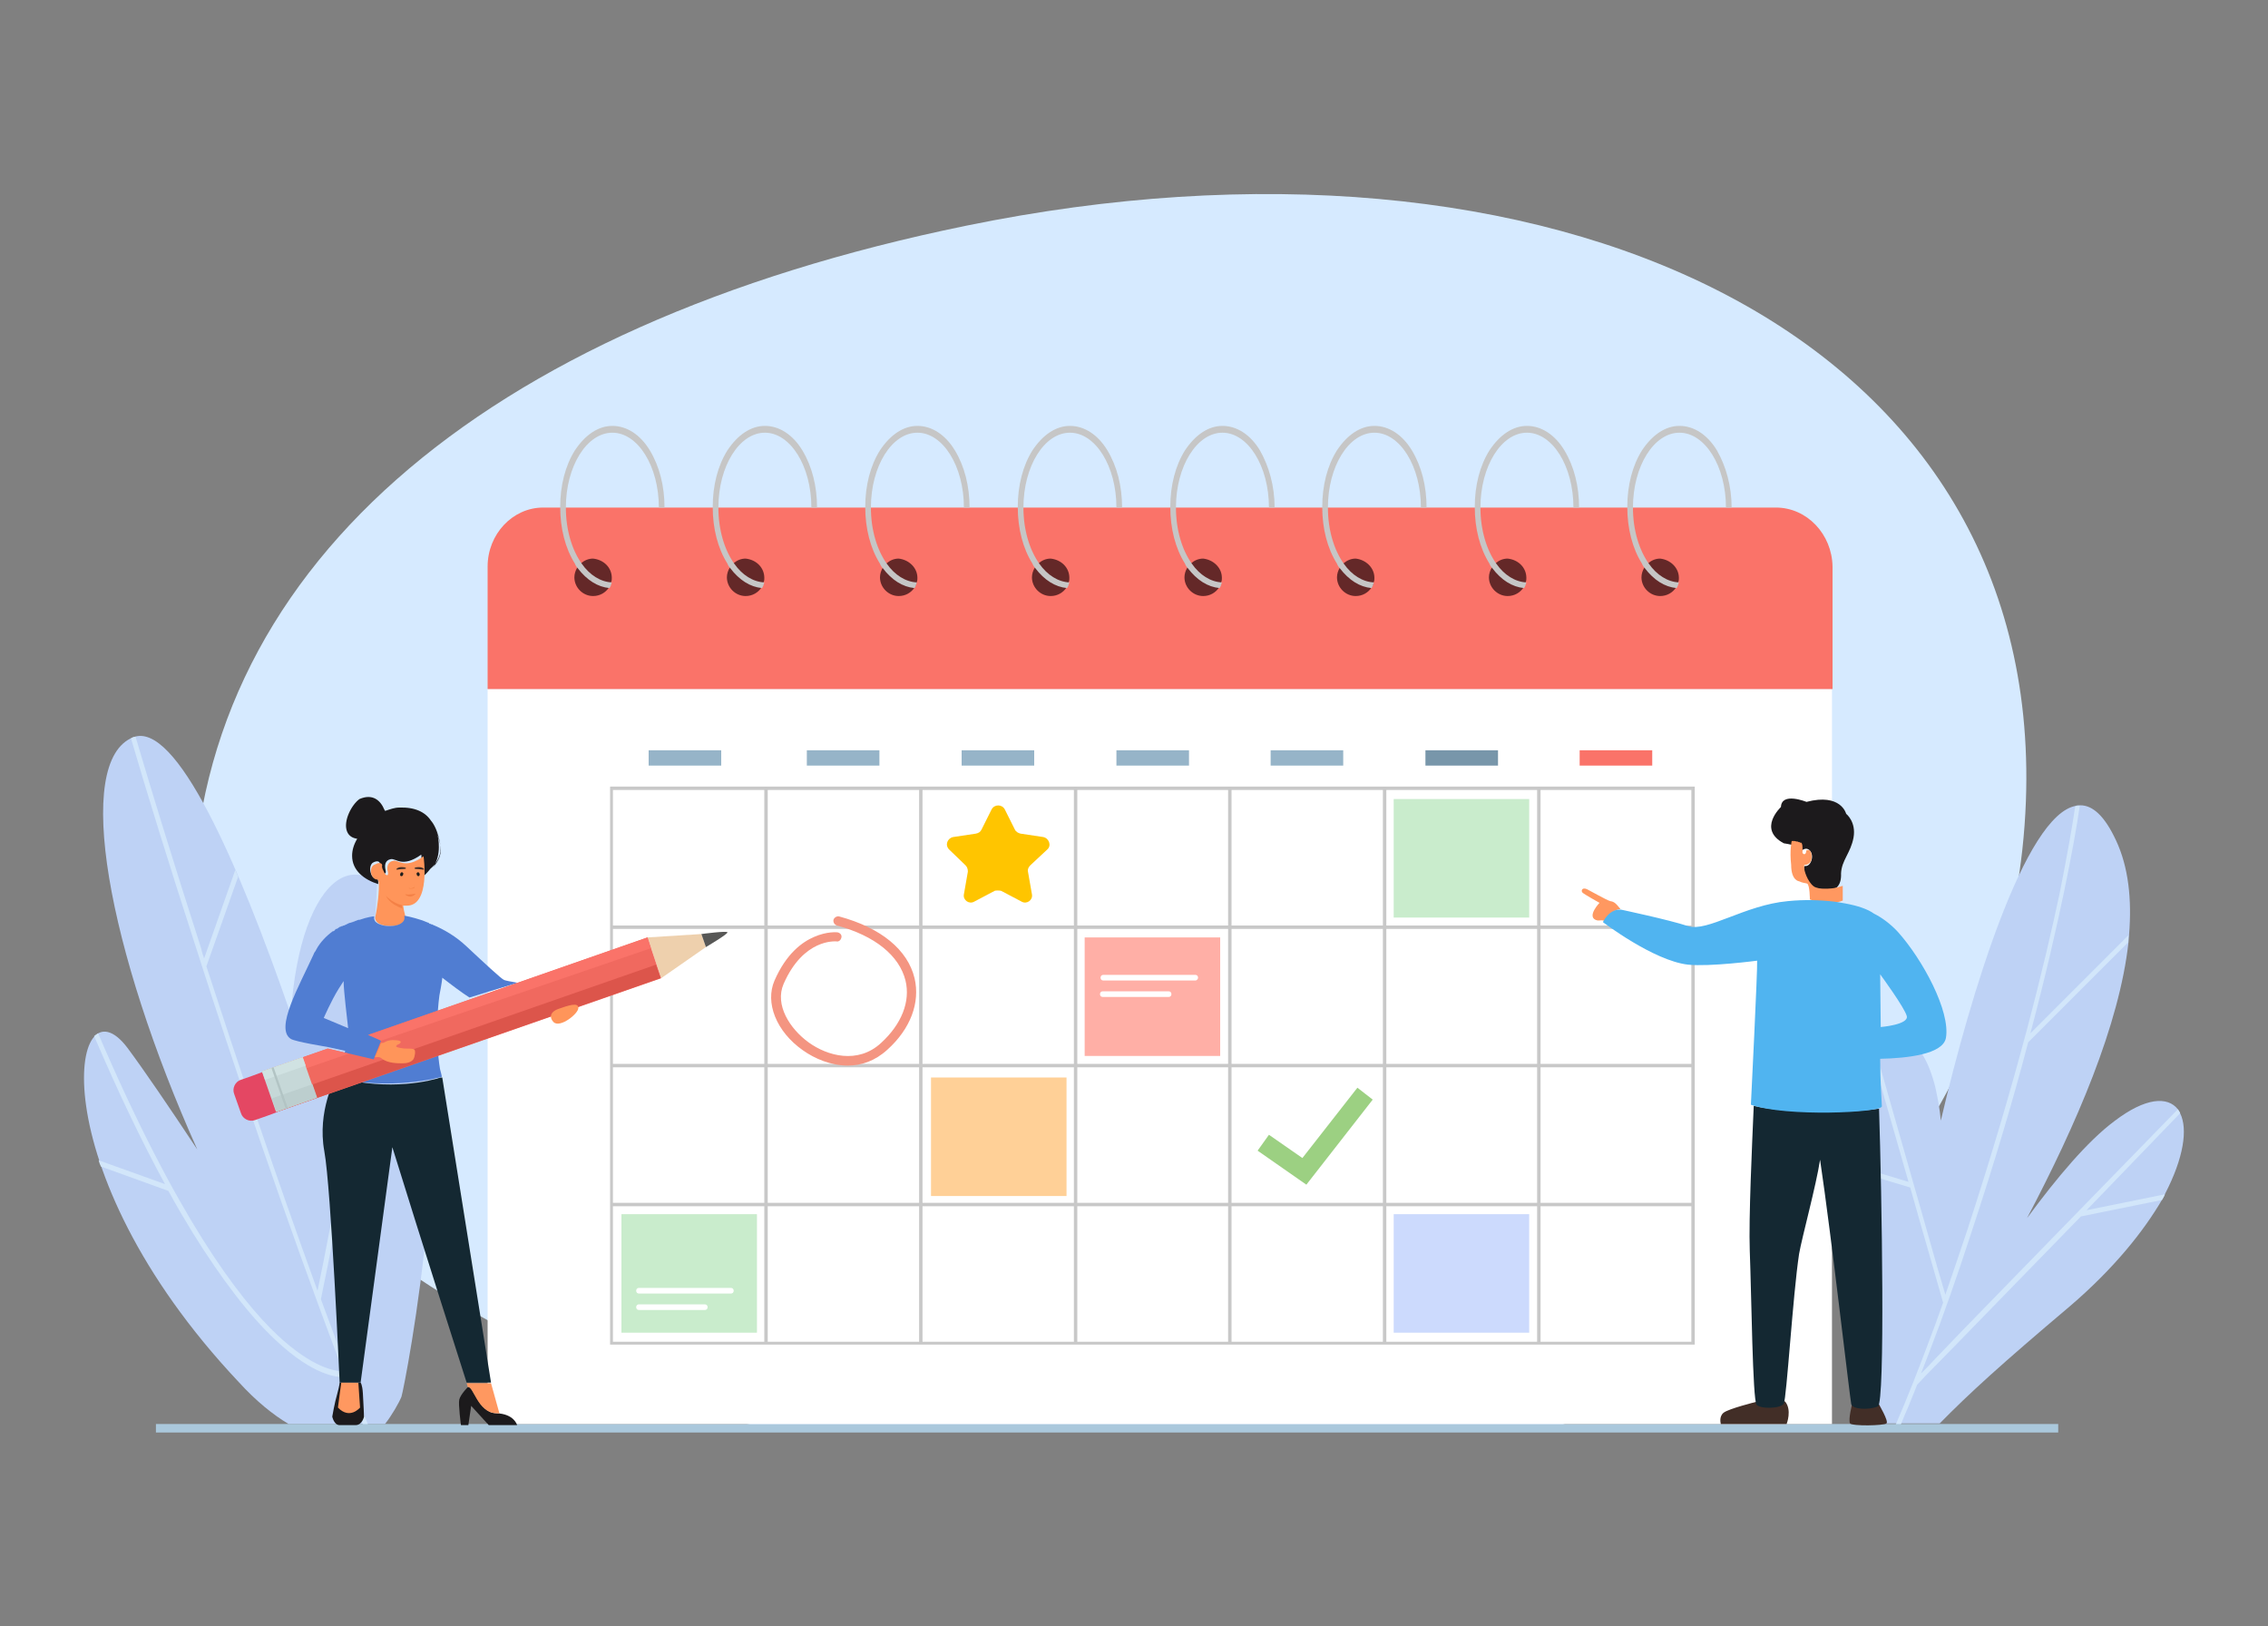<?xml version="1.0" encoding="utf-8"?>
<!-- Generator: Adobe Illustrator 27.9.0, SVG Export Plug-In . SVG Version: 6.00 Build 0)  -->
<svg version="1.1" id="Layer_2_1_" xmlns="http://www.w3.org/2000/svg" xmlns:xlink="http://www.w3.org/1999/xlink" x="0px" y="0px"
	 viewBox="0 0 400 286.8" style="enable-background:new 0 0 400 286.8;" xml:space="preserve">
<rect x="0" y="0" width="400" height="286.8" fill="#808080" stroke="none"/>
<style type="text/css">
	.st0{fill:#D6EAFF;}
	.st1{fill:#BED2F5;}
	.st2{fill:#D2E6FA;}
	.st3{fill:#AAC8DC;}
	.st4{fill:#FFFFFF;}
	.st5{fill:#FA7369;}
	.st6{fill:#642828;}
	.st7{fill:#C6C6C6;}
	.st8{fill:#96B4C8;}
	.st9{fill:#7896AA;}
	.st10{fill:#C8C8C8;}
	.st11{fill:#F49581;}
	.st12{fill:#FFD097;}
	.st13{opacity:0.35;fill:#64C86E;}
	.st14{fill:#CCDAFD;}
	.st15{fill:#9CD082;}
	.st16{fill:#FFAFA6;}
	.st17{fill:#FFC500;}
	.st18{fill:#1C1A1C;}
	.st19{fill:#FF9860;}
	.st20{fill:#142832;}
	.st21{fill:#FF955A;}
	.st22{fill:#F48146;}
	.st23{fill:#1D1D1B;}
	.st24{fill:#422E27;}
	.st25{fill:#507DD2;}
	.st26{fill:#EED0AD;}
	.st27{fill:#575756;}
	.st28{fill:#F0695F;}
	.st29{fill:#DC554B;}
	.st30{fill:#E44763;}
	.st31{fill:#C6D8D8;}
	.st32{fill:#BCCECE;}
	.st33{fill:#D0E2E2;}
	.st34{fill:#B2C4C4;}
	.st35{fill:#50B4F0;}
</style>
<g>
	<g>
		<g>
			<g>
				<path class="st0" d="M133.3,251.5h141.6c52.7-21.1,80.7-64.6,82.4-110.2C360.4,58,272.7,18.8,170.4,39.8
					C84.5,57.4,33.9,100.9,33.9,161.7C33.9,210.5,88,239.1,133.3,251.5z"/>
				<g>
					<g>
						<path class="st1" d="M50.9,251.1h17c1.2-1.5,2.5-3.8,2.9-4.8c0.5-1.4,11.5-57.1,1.4-81.7c-7.7-18.9-19.3-10.7-20.9,14.3
							C41.9,151.7,31,127.1,23.5,130c-10.7,4.2-4.4,37.7,11.3,72.7c-4.9-7.4-9.4-14-12.3-17.9c-9.9-13.2-16.1,21,19.6,58.9
							C45.2,247.1,48.2,249.5,50.9,251.1z"/>
						<path class="st2" d="M48.6,236.3c6.8,6.4,11,6.6,12.2,6.5c1.1,2.8,2.1,5.6,3.2,8.4h0.9c-2.9-7.4-5.6-14.8-8.3-22.1
							c0.2-1.2,1.8-8.4,3.6-18.5l16.2-14.4c0-0.4,0-0.8,0-1.3l-15.9,14.1c0.8-4.4,1.6-9.2,2.4-14.2c1.7-10.8,3-20.5,3.7-28.6
							c0.3-3.5,0.5-6.7,0.7-9.7c-0.3-0.3-0.5-0.5-0.8-0.7c-0.4,9.9-1.8,23-4.4,38.8c-2.5,15.3-5.2,28.8-6.1,33
							c-7.7-21.2-14.4-41.2-19.6-57.2l5.6-15.8c-0.2-0.4-0.3-0.8-0.5-1.2L36,169c-0.2-0.6-0.4-1.1-0.5-1.7c-5-15.5-9-28.6-11.6-37.4
							c-0.1,0-0.3,0.1-0.4,0.1c-0.1,0-0.2,0.1-0.4,0.2c2.6,8.9,6.6,21.9,11.6,37.3c6.3,19.7,15.3,46.5,25.8,74.3
							c-1.3,0-5.3-0.5-11.6-6.4c-6.9-6.5-17.8-21-31.6-53.2c-0.2,0.1-0.4,0.3-0.7,0.5c4.2,9.8,8.4,18.6,12.5,26.1l-11.7-4.2
							c0.1,0.4,0.2,0.7,0.4,1.1l11.9,4.3c1.4,2.6,2.9,5.1,4.3,7.4C39.1,225.6,44,232,48.6,236.3z"/>
					</g>
					<g>
						<path class="st1" d="M384.5,196.3c-0.1-0.3-0.3-0.5-0.4-0.7c-1.8-2.3-5.7-2.1-11.2,2.1c-4.7,3.5-10.1,9.9-15.4,17.1
							c8.7-16.5,16.3-34.1,17.9-48.7c0-0.4,0.1-0.9,0.1-1.3c0.5-6.2-0.1-11.9-2.3-16.6c-2-4.3-4.1-6.2-6.3-6.2c-0.3,0-0.6,0-0.8,0.1
							c-8.9,1.6-18.5,32.8-23.8,55.5c0,0,0,0,0,0c-0.2-2.2-0.6-4.2-1-6c-2.3-9-6.8-10.6-10.5-6.5c-0.2,0.2-0.4,0.5-0.6,0.8
							c-2.6,3.5-4.6,10-4.9,18.8c0,0.3,0,0.6,0,0.9c-0.1,4.8,0.4,10.3,1.5,16.3c1.8,9.6,2.9,18.1,3.6,25.1l0,0c0,0,0.3,2.2,1.7,4h10
							c5.2-5.3,10.8-10.4,23-20.7c7.7-6.6,13-13.2,16.3-18.9c0.2-0.3,0.4-0.7,0.5-1C385.1,204.2,385.9,199.1,384.5,196.3z"/>
						<path class="st2" d="M384.5,196.3c-0.1-0.3-0.3-0.5-0.4-0.7l-37.5,38.5l0,0l-5.1,5.3l0,0l0,0l-1.6,1.7l-1.1,1.1
							c0.5-1.2,0.9-2.4,1.4-3.6c2.5-6.5,5-13.6,7.5-21.3c4.2-12.7,7.5-23.9,10-33.5l17.6-17.6c0-0.4,0.1-0.9,0.1-1.3l-17.3,17.3
							c2.7-10.2,4.6-18.6,5.9-24.8c1.4-6.7,2.3-11.8,2.8-15.3c-0.3,0-0.6,0-0.8,0.1c-0.5,3.4-1.4,8.5-2.7,15.1
							c-2.6,12.3-7.5,32.6-16.4,59.8c-1.3,3.9-2.6,7.7-3.8,11.2l-1.3-4.4l-2.9-10.2l-8.1-28.4c-0.2,0.2-0.4,0.5-0.6,0.8l6.4,22.3
							l-11.3-3.4c0,0.3,0,0.6,0,0.9l11.6,3.5l1.7,6l3.1,10.8l1,3.5c-0.7,1.9-1.3,3.7-2,5.5c-2.2,5.9-4.3,11.3-6.4,16.1h0.9
							c0.4-1,0.8-2,1.3-3.1c0,0,0,0,0,0c0.5-1.3,1.1-2.6,1.6-4l1.6-1.7l0,0l5.1-5.2l0,0l22.2-22.8l14.3-2.9c0.2-0.3,0.4-0.7,0.5-1
							l-13.8,2.8L384.5,196.3z"/>
					</g>
				</g>
			</g>
			<rect x="27.5" y="251.1" class="st3" width="335.5" height="1.5"/>
		</g>
		<g>
			<g>
				<rect x="86" y="121.5" class="st4" width="237.1" height="129.6"/>
				<g>
					<path class="st5" d="M313.2,89.5h-101h-15.4h-101c-5.4,0-9.8,4.7-9.8,10.4v21.6h110.9h15.4h110.9V99.9
						C323.1,94.2,318.7,89.5,313.2,89.5z"/>
					<g>
						<path class="st6" d="M161.8,101.9c0,0.2,0,0.5-0.1,0.7c-0.1,0.4-0.2,0.7-0.4,1c-0.6,0.9-1.6,1.5-2.8,1.5
							c-1.8,0-3.3-1.5-3.3-3.3c0-0.6,0.2-1.2,0.5-1.7c0.2-0.3,0.4-0.6,0.7-0.8c0.6-0.5,1.3-0.8,2.1-0.8
							C160.3,98.7,161.8,100.1,161.8,101.9z"/>
						<g>
							<path class="st7" d="M171,89.5h-1c0-7.3-3.7-13.2-8.2-13.2c-4.5,0-8.2,5.9-8.2,13.2c0,4,1.1,7.5,2.8,9.9
								c1.4,2,3.3,3.2,5.3,3.3c-0.1,0.4-0.2,0.7-0.4,1c-2.1-0.2-4-1.4-5.6-3.5c-0.2-0.2-0.4-0.5-0.5-0.8c-1.7-2.7-2.6-6.2-2.6-10
								c0-3.8,0.9-7.3,2.6-10c1.8-2.7,4.1-4.3,6.6-4.3c2.5,0,4.9,1.5,6.6,4.3C170.1,82.2,171,85.7,171,89.5z"/>
						</g>
						<path class="st6" d="M134.8,101.9c0,0.2,0,0.5-0.1,0.7c-0.1,0.4-0.2,0.7-0.4,1c-0.6,0.9-1.6,1.5-2.8,1.5
							c-1.8,0-3.3-1.5-3.3-3.3c0-0.6,0.2-1.2,0.5-1.7c0.2-0.3,0.4-0.6,0.7-0.8c0.6-0.5,1.3-0.8,2.1-0.8
							C133.4,98.7,134.8,100.1,134.8,101.9z"/>
						<g>
							<path class="st7" d="M144.1,89.5h-1c0-7.3-3.7-13.2-8.2-13.2c-4.5,0-8.2,5.9-8.2,13.2c0,4,1.1,7.5,2.8,9.9
								c1.4,2,3.3,3.2,5.3,3.3c-0.1,0.4-0.2,0.7-0.4,1c-2.1-0.2-4-1.4-5.6-3.5c-0.2-0.2-0.4-0.5-0.5-0.8c-1.7-2.7-2.6-6.2-2.6-10
								c0-3.8,0.9-7.3,2.6-10c1.8-2.7,4.1-4.3,6.6-4.3c2.5,0,4.9,1.5,6.6,4.3C143.2,82.2,144.1,85.7,144.1,89.5z"/>
						</g>
						<path class="st6" d="M107.9,101.9c0,0.2,0,0.5-0.1,0.7c-0.1,0.4-0.2,0.7-0.4,1c-0.6,0.9-1.6,1.5-2.8,1.5
							c-1.8,0-3.3-1.5-3.3-3.3c0-0.6,0.2-1.2,0.5-1.7c0.2-0.3,0.4-0.6,0.7-0.8c0.6-0.5,1.3-0.8,2.1-0.8
							C106.5,98.7,107.9,100.1,107.9,101.9z"/>
						<g>
							<path class="st7" d="M117.2,89.5h-1c0-7.3-3.7-13.2-8.2-13.2c-4.5,0-8.2,5.9-8.2,13.2c0,4,1.1,7.5,2.8,9.9
								c1.4,2,3.3,3.2,5.3,3.3c-0.1,0.4-0.2,0.7-0.4,1c-2.1-0.2-4-1.4-5.6-3.5c-0.2-0.2-0.4-0.5-0.5-0.8c-1.7-2.7-2.6-6.2-2.6-10
								c0-3.8,0.9-7.3,2.6-10c1.8-2.7,4.1-4.3,6.6-4.3c2.5,0,4.9,1.5,6.6,4.3C116.3,82.2,117.2,85.7,117.2,89.5z"/>
						</g>
						<path class="st6" d="M188.6,101.9c0,0.2,0,0.5-0.1,0.7c-0.1,0.4-0.2,0.7-0.4,1c-0.6,0.9-1.6,1.5-2.8,1.5
							c-1.8,0-3.3-1.5-3.3-3.3c0-0.6,0.2-1.2,0.5-1.7c0.2-0.3,0.4-0.6,0.7-0.8c0.6-0.5,1.3-0.8,2.1-0.8
							C187.2,98.7,188.6,100.1,188.6,101.9z"/>
						<g>
							<path class="st7" d="M197.9,89.5h-1c0-7.3-3.7-13.2-8.2-13.2c-4.5,0-8.2,5.9-8.2,13.2c0,4,1.1,7.5,2.8,9.9
								c1.4,2,3.3,3.2,5.3,3.3c-0.1,0.4-0.2,0.7-0.4,1c-2.1-0.2-4-1.4-5.6-3.5c-0.2-0.2-0.4-0.5-0.5-0.8c-1.7-2.7-2.6-6.2-2.6-10
								c0-3.8,0.9-7.3,2.6-10c1.8-2.7,4.1-4.3,6.6-4.3c2.5,0,4.9,1.5,6.6,4.3C197,82.2,197.9,85.7,197.9,89.5z"/>
						</g>
						<path class="st6" d="M215.5,101.9c0,0.2,0,0.5-0.1,0.7c-0.1,0.4-0.2,0.7-0.4,1c-0.6,0.9-1.6,1.5-2.8,1.5
							c-1.8,0-3.3-1.5-3.3-3.3c0-0.6,0.2-1.2,0.5-1.7c0.2-0.3,0.4-0.6,0.7-0.8c0.6-0.5,1.3-0.8,2.1-0.8
							C214,98.7,215.5,100.1,215.5,101.9z"/>
						<g>
							<path class="st7" d="M224.8,89.5h-1c0-7.3-3.7-13.2-8.2-13.2c-4.5,0-8.2,5.9-8.2,13.2c0,4,1.1,7.5,2.8,9.9
								c1.4,2,3.3,3.2,5.3,3.3c-0.1,0.4-0.2,0.7-0.4,1c-2.1-0.2-4-1.4-5.6-3.5c-0.2-0.2-0.4-0.5-0.5-0.8c-1.7-2.7-2.6-6.2-2.6-10
								c0-3.8,0.9-7.3,2.6-10c1.8-2.7,4.1-4.3,6.6-4.3c2.5,0,4.9,1.5,6.6,4.3C223.8,82.2,224.8,85.7,224.8,89.5z"/>
						</g>
						<path class="st6" d="M242.4,101.9c0,0.2,0,0.5-0.1,0.7c-0.1,0.4-0.2,0.7-0.4,1c-0.6,0.9-1.6,1.5-2.8,1.5
							c-1.8,0-3.3-1.5-3.3-3.3c0-0.6,0.2-1.2,0.5-1.7c0.2-0.3,0.4-0.6,0.7-0.8c0.6-0.5,1.3-0.8,2.1-0.8
							C240.9,98.7,242.4,100.1,242.4,101.9z"/>
						<g>
							<path class="st7" d="M251.6,89.5h-1c0-7.3-3.7-13.2-8.2-13.2c-4.5,0-8.2,5.9-8.2,13.2c0,4,1.1,7.5,2.8,9.9
								c1.4,2,3.3,3.2,5.3,3.3c-0.1,0.4-0.2,0.7-0.4,1c-2.1-0.2-4-1.4-5.6-3.5c-0.2-0.2-0.4-0.5-0.5-0.8c-1.7-2.7-2.6-6.2-2.6-10
								c0-3.8,0.9-7.3,2.6-10c1.8-2.7,4.1-4.3,6.6-4.3c2.5,0,4.9,1.5,6.6,4.3C250.7,82.2,251.6,85.7,251.6,89.5z"/>
						</g>
						<path class="st6" d="M269.2,101.9c0,0.2,0,0.5-0.1,0.7c-0.1,0.4-0.2,0.7-0.4,1c-0.6,0.9-1.6,1.5-2.8,1.5
							c-1.8,0-3.3-1.5-3.3-3.3c0-0.6,0.2-1.2,0.5-1.7c0.2-0.3,0.4-0.6,0.7-0.8c0.6-0.5,1.3-0.8,2.1-0.8
							C267.8,98.7,269.2,100.1,269.2,101.9z"/>
						<g>
							<path class="st7" d="M278.5,89.5h-1c0-7.3-3.7-13.2-8.2-13.2c-4.5,0-8.2,5.9-8.2,13.2c0,4,1.1,7.5,2.8,9.9
								c1.4,2,3.3,3.2,5.3,3.3c-0.1,0.4-0.2,0.7-0.4,1c-2.1-0.2-4-1.4-5.6-3.5c-0.2-0.2-0.4-0.5-0.5-0.8c-1.7-2.7-2.6-6.2-2.6-10
								c0-3.8,0.9-7.3,2.6-10c1.8-2.7,4.1-4.3,6.6-4.3c2.5,0,4.9,1.5,6.6,4.3C277.6,82.2,278.5,85.7,278.5,89.5z"/>
						</g>
						<path class="st6" d="M296.1,101.9c0,0.2,0,0.5-0.1,0.7c-0.1,0.4-0.2,0.7-0.4,1c-0.6,0.9-1.6,1.5-2.8,1.5
							c-1.8,0-3.3-1.5-3.3-3.3c0-0.6,0.2-1.2,0.5-1.7c0.2-0.3,0.4-0.6,0.7-0.8c0.6-0.5,1.3-0.8,2.1-0.8
							C294.6,98.7,296.1,100.1,296.1,101.9z"/>
						<g>
							<path class="st7" d="M305.4,89.5h-1c0-7.3-3.7-13.2-8.2-13.2c-4.5,0-8.2,5.9-8.2,13.2c0,4,1.1,7.5,2.8,9.9
								c1.4,2,3.3,3.2,5.3,3.3c-0.1,0.4-0.2,0.7-0.4,1c-2.1-0.2-4-1.4-5.6-3.5c-0.2-0.2-0.4-0.5-0.5-0.8c-1.7-2.7-2.6-6.2-2.6-10
								c0-3.8,0.9-7.3,2.6-10c1.8-2.7,4.1-4.3,6.6-4.3c2.5,0,4.9,1.5,6.6,4.3C304.4,82.2,305.4,85.7,305.4,89.5z"/>
						</g>
					</g>
				</g>
				<g>
					<g>
						<rect x="114.4" y="132.3" class="st8" width="12.8" height="2.7"/>
						<rect x="142.3" y="132.3" class="st8" width="12.8" height="2.7"/>
						<rect x="169.6" y="132.3" class="st8" width="12.8" height="2.7"/>
						<rect x="196.9" y="132.3" class="st8" width="12.8" height="2.7"/>
						<rect x="224.1" y="132.3" class="st8" width="12.8" height="2.7"/>
						<rect x="251.4" y="132.3" class="st9" width="12.8" height="2.7"/>
						<rect x="278.6" y="132.3" class="st5" width="12.8" height="2.7"/>
					</g>
					<g>
						<g>
							<g>
								<path class="st10" d="M298.9,237.1H107.6v-98.4h191.3V237.1z M108.1,236.6h190.2v-97.3H108.1V236.6z"/>
							</g>
							<g>
								<rect x="107.9" y="212.1" class="st10" width="190.8" height="0.6"/>
							</g>
							<g>
								<rect x="107.9" y="187.6" class="st10" width="190.8" height="0.6"/>
							</g>
							<g>
								<rect x="107.9" y="163.2" class="st10" width="190.8" height="0.6"/>
							</g>
							<g>
								<rect x="271.1" y="139" class="st10" width="0.6" height="97.9"/>
							</g>
							<g>
								<rect x="243.9" y="139" class="st10" width="0.6" height="97.9"/>
							</g>
							<g>
								<rect x="216.6" y="139" class="st10" width="0.6" height="97.9"/>
							</g>
							<g>
								<rect x="189.4" y="139" class="st10" width="0.6" height="97.9"/>
							</g>
							<g>
								<rect x="162.1" y="139" class="st10" width="0.6" height="97.9"/>
							</g>
							<g>
								<rect x="134.8" y="139" class="st10" width="0.6" height="97.9"/>
							</g>
						</g>
						<g>
							<g>
								<path class="st11" d="M149.5,187.9c-2.9,0-5.8-1.2-7.9-2.7c-4.7-3.3-6.7-8.4-5-12.3c2.1-4.8,4.9-6.8,7-7.7
									c2.3-1,4-0.8,4.1-0.8c0.5,0.1,0.8,0.5,0.7,0.9c-0.1,0.5-0.5,0.8-0.9,0.7c-0.2,0-5.8-0.5-9.3,7.5c-1.6,3.7,1.1,7.9,4.4,10.3
									c3.3,2.4,8.7,3.9,12.8,0.1c3.6-3.3,5.2-7.3,4.3-11c-1.1-4.4-5.4-7.9-12.1-9.7c-0.4-0.1-0.7-0.6-0.6-1c0.1-0.4,0.6-0.7,1-0.6
									c7.4,2,12.1,5.9,13.3,10.9c1,4.3-0.7,8.9-4.8,12.6C154.3,187.1,151.9,187.9,149.5,187.9z"/>
							</g>
							<rect x="164.2" y="190" class="st12" width="23.9" height="20.9"/>
							<rect x="245.8" y="140.9" class="st13" width="23.9" height="20.9"/>
							<rect x="245.8" y="214.1" class="st14" width="23.9" height="20.9"/>
							<g>
								<polygon class="st15" points="223.8,200.1 229.7,204.2 239.4,191.8 242.1,193.9 230.4,208.9 221.8,202.9 								"/>
							</g>
							<g>
								<rect x="191.3" y="165.3" class="st16" width="23.9" height="20.9"/>
								<g>
									<g>
										<path class="st4" d="M206.1,175.8h-11.6c-0.3,0-0.5-0.2-0.5-0.5s0.2-0.5,0.5-0.5h11.6c0.3,0,0.5,0.2,0.5,0.5
											S206.4,175.8,206.1,175.8z"/>
									</g>
									<g>
										<path class="st4" d="M210.8,172.9h-16.2c-0.3,0-0.5-0.2-0.5-0.5c0-0.3,0.2-0.5,0.5-0.5h16.2c0.3,0,0.5,0.2,0.5,0.5
											C211.3,172.6,211.1,172.9,210.8,172.9z"/>
									</g>
								</g>
							</g>
							<g>
								<rect x="109.6" y="214.1" class="st13" width="23.9" height="20.9"/>
								<g>
									<g>
										<path class="st4" d="M124.3,231h-11.6c-0.3,0-0.5-0.2-0.5-0.5s0.2-0.5,0.5-0.5h11.6c0.3,0,0.5,0.2,0.5,0.5
											S124.6,231,124.3,231z"/>
									</g>
									<g>
										<path class="st4" d="M128.9,228.1h-16.2c-0.3,0-0.5-0.2-0.5-0.5s0.2-0.5,0.5-0.5h16.2c0.3,0,0.5,0.2,0.5,0.5
											S129.2,228.1,128.9,228.1z"/>
									</g>
								</g>
							</g>
							<g>
								<path class="st17" d="M184.7,149.8c0.8-0.7,0.3-2-0.7-2.2l-4-0.6c-0.4-0.1-0.8-0.3-1-0.7l-1.8-3.6c-0.5-0.9-1.8-0.9-2.3,0
									l-1.8,3.6c-0.2,0.4-0.5,0.6-1,0.7l-4,0.6c-1,0.2-1.5,1.4-0.7,2.2l2.9,2.8c0.3,0.3,0.4,0.7,0.4,1.1l-0.7,4
									c-0.2,1,0.9,1.8,1.8,1.3l3.6-1.9c0.1-0.1,1-0.1,1.2,0l3.6,1.9c0.9,0.5,2-0.3,1.8-1.3l-0.7-4c-0.1-0.4,0.1-0.8,0.4-1.1
									L184.7,149.8z"/>
							</g>
						</g>
					</g>
				</g>
			</g>
			<g>
				<g>
					<g>
						<g>
							<g>
								<path class="st18" d="M82.5,244.6c0,0-1.3,1.3-1.5,2.2c-0.2,0.8,0.3,4.5,0.3,4.5h1.3l0.5-3.4l3.1,3.4h5c0,0-0.5-2-3.7-2.1
									C84.3,249.1,83.5,244.3,82.5,244.6z"/>
								<path class="st19" d="M87.5,249.2c-3.3-0.1-4-4.9-5-4.6l-0.2-0.7h4.3l1.5,5.4C87.9,249.2,87.7,249.2,87.5,249.2z"/>
							</g>
							<g>
								<path class="st18" d="M59.5,245.7c0.4-1.5,0.4-1.9,0.4-1.9l1.4,0v0v0h2.3c0,0,0.3,0.3,0.4,1.9c0.1,1.5,0.2,4.1,0.2,4.1
									s-0.3,1.5-1.5,1.5c-1.1,0-1.5,0-1.5,0l0,0c-0.1,0-0.5,0-1.3,0c-1,0-1.3-1.5-1.3-1.5S59,247.4,59.5,245.7z"/>
								<path class="st19" d="M63.2,243.8l0.3,4.4c0,0-1.8,2.2-3.9,0l0.6-4.5L63.2,243.8z"/>
							</g>
						</g>
						<path class="st20" d="M59.5,190c9.3,2.5,16.8,0.5,18.2,0H78l8.6,53.8h-4.3c0,0-8.1-25.3-13.1-41.5l-5.6,41.5l-3.7,0
							c0,0-1.5-34.3-2.7-40.8c-1.3-7.1,2-13,2-13H59.5z"/>
					</g>
					<g>
						<g>
							<path class="st18" d="M61.2,146.6c0.3,0.8,1,1.2,1.8,1.3c-0.6,1-0.9,2-0.9,3c0,2.6,2.1,4.2,4.6,5c0-0.2,0-0.3,0-0.5
								c0,0,0,0,0,0c-0.1-0.3-0.1-0.5-0.1-0.5s-0.6,0.2-1-0.5c-0.4-0.6-0.5-1.9,0.2-2.3c0.7-0.4,1.2-0.2,1.2,0.2
								c0,0.4,0.1,0.7,0.4,1.3c0.3,0.6,0.8,0.6,0.6-0.2c-0.2-0.8-0.1-1.7,0.9-1.9c1-0.2,2,1.6,5.4-0.8c0,0,0.2,1.9,0.1,4
								c0.6-0.4,1.1-1,1.5-1.5c0.6-0.5,1-1,1.3-1.6c0.5-0.9,0.6-1.9,0.4-3c-0.4-2-1-3.2-1.6-3.9c-1-1.5-2.8-2.4-5.6-2.3
								c-0.8,0-1.6,0.3-2.5,0.6c0-0.1,0-0.1-0.1-0.2c-0.7-1.7-2.1-2.9-4.4-1.9C62,141.9,60.5,144.8,61.2,146.6z M76.4,152.9
								c0.7-1,1-2.3,1-3.5c0-1-0.1-1.9-0.4-2.8c0.2,0.6,0.4,1.3,0.6,2.1C78,150.4,77.5,151.7,76.4,152.9z"/>
							<g>
								<path class="st21" d="M65.7,154.6c0.4,0.6,1,0.5,1,0.5s0,0.2,0.1,0.5c0,0,0,0,0,0c0.1,1.5-0.2,4.2-0.6,6c0,0,0,0,0,0
									c-0.1,0.3,0,0.6,0.2,0.9c0.4,0.5,1.4,0.8,2.5,0.8c1.1,0,2-0.3,2.4-0.8c0.2-0.3,0.3-0.6,0.2-0.9c0,0,0,0,0,0
									c-0.2-0.7-0.3-1.3-0.4-1.9c0.1,0,0.3,0,0.5,0c4.4,0.2,3.1-8.7,3.1-8.7c-3.4,2.4-4.4,0.5-5.4,0.8c-1,0.2-1.1,1.2-0.9,1.9
									c0.2,0.8-0.3,0.8-0.6,0.2c-0.3-0.6-0.5-0.9-0.4-1.3c0-0.4-0.5-0.6-1.2-0.2C65.2,152.7,65.3,154,65.7,154.6z"/>
								<g>
									<path class="st22" d="M68.1,158C68.1,158,68.1,158,68.1,158c0.8,0.8,1.8,1.4,2.8,1.6c0,0.2,0,0.4,0.1,0.6
										C68.6,159.4,68.1,158,68.1,158z"/>
								</g>
							</g>
						</g>
						<g>
							<g>
								<g>
									<path class="st23" d="M71.1,154.2c0,0.2-0.2,0.3-0.3,0.3c-0.2,0-0.3-0.2-0.2-0.4c0-0.2,0.2-0.3,0.3-0.3
										C71.1,153.9,71.2,154,71.1,154.2z"/>
									<path class="st23" d="M73.5,154.2c0,0.2,0.2,0.3,0.3,0.3s0.3-0.2,0.2-0.4c0-0.2-0.2-0.3-0.3-0.3
										C73.5,153.9,73.4,154,73.5,154.2z"/>
								</g>
								<g>
									<path class="st24" d="M69.9,153.3c0-0.1,0.3-0.4,0.9-0.4c0.5,0,0.8,0.1,0.8,0.2c0,0.2-0.7,0.1-1.2,0.2
										C69.9,153.4,69.9,153.3,69.9,153.3z"/>
									<path class="st24" d="M74.8,153.3c0-0.1-0.3-0.4-0.9-0.4c-0.5,0-0.8,0.1-0.8,0.2c0,0.2,0.6,0.1,1.1,0.2
										C74.8,153.4,74.8,153.3,74.8,153.3z"/>
								</g>
							</g>
							<g>
								<g>
									<path class="st22" d="M72.5,156.7c-0.1,0-0.2,0-0.2,0c-0.1,0-0.2-0.1-0.2-0.3c0,0,0,0,0,0c0,0,0,0,0,0c0,0.1,0,0.1,0.1,0.2
										c0.2,0.1,0.7,0,0.9-0.2c0.1-0.1-0.1-0.5-0.3-1c-0.2-0.4-0.4-0.8-0.4-1.1c0,0,0,0,0,0c0,0,0,0,0,0c0,0.3,0.2,0.7,0.4,1.1
										c0.2,0.5,0.4,0.9,0.3,1.1C73.1,156.6,72.8,156.7,72.5,156.7z"/>
								</g>
							</g>
							<path class="st22" d="M71.6,157.7c0,0,0.3,0.1,0.8,0c0.4,0,0.6-0.1,0.8-0.1c0.2,0-0.2,0.4-0.8,0.5
								C71.8,158.1,71.2,157.6,71.6,157.7z"/>
						</g>
					</g>
					<g>
						<path class="st25" d="M91.3,173.3c-1.2-0.2-2.2-0.4-2.4-0.5c-0.5-0.2-3.6-3.1-6.6-5.9c-1.9-1.8-4-3-5.9-3.8c0,0,0,0,0,0
							c0,0,0,0,0,0c-0.1,0-0.1-0.1-0.2-0.1c0,0,0,0-0.1,0c-0.1,0-0.1-0.1-0.2-0.1c0,0-0.1,0-0.1,0c0,0-0.1,0-0.1-0.1
							c0,0-0.1,0-0.1-0.1c0,0,0,0-0.1,0c-0.3-0.1-0.7-0.3-1-0.4c-1.8-0.6-3-0.8-3-0.8c-0.1,0-0.1,0-0.2,0c0,0,0,0,0,0.1c0,0,0,0,0,0
							c0.1,0.3,0,0.7-0.2,0.9c-0.4,0.5-1.3,0.8-2.4,0.8c-1.1,0-2-0.3-2.5-0.8c-0.2-0.3-0.3-0.6-0.2-0.9c0,0,0,0,0,0c0,0,0,0,0,0
							c-0.1,0-0.1,0-0.2,0c0,0-1,0.1-2.4,0.6c0,0,0,0,0,0h0c0,0-0.1,0-0.1,0l-0.1,0c-0.2,0.1-0.3,0.1-0.5,0.2c0,0,0,0,0,0
							c-0.1,0-0.2,0.1-0.2,0.1c0,0,0,0-0.1,0c-0.1,0-0.1,0.1-0.2,0.1c0,0,0,0-0.1,0c-0.1,0-0.1,0.1-0.2,0.1c0,0,0,0-0.1,0
							c-0.1,0-0.2,0.1-0.3,0.1c0,0,0,0,0,0c-0.2,0.1-0.4,0.2-0.6,0.3c0,0,0,0,0,0c-0.1,0-0.2,0.1-0.2,0.1c0,0,0,0-0.1,0
							c-0.1,0-0.1,0.1-0.2,0.1c0,0-0.1,0-0.1,0c-0.1,0-0.1,0.1-0.2,0.1c0,0,0,0-0.1,0c-0.1,0.1-0.2,0.1-0.3,0.2c0,0,0,0,0,0
							c-0.1,0.1-0.2,0.1-0.3,0.2c0,0,0,0-0.1,0c-0.1,0-0.2,0.1-0.2,0.2c0,0-0.1,0-0.1,0.1c-0.1,0-0.1,0.1-0.2,0.1c0,0,0,0-0.1,0
							c0,0,0,0,0,0c-1.1,0.8-2.2,1.9-2.9,3.2c-0.1,0.2-0.2,0.4-0.3,0.5c0,0,0,0,0,0c-0.1,0.1-0.1,0.2-0.2,0.4
							c-2.5,5.5-6.9,13.1-4,14.9c0.8,0.5,6.4,1.4,6.4,1.4l3.2,0.7l-1.9,4.6c9.6,2.6,18.9,0,18.9,0l0-0.2c0,0,0,0,0,0
							s-0.1-0.5-0.3-1.2c-0.8-5-0.5-10-0.1-13c0.4-2,0.5-3,0.5-3l0-0.1c1.8,1.4,3.4,2.6,4.8,3.5L91.3,173.3z M57.1,179.5
							c0,0,1.3-3,2.6-5.1c0.3-0.5,0.6-0.9,0.9-1.4c0,1.7,0.7,7.3,0.8,8.3L57.1,179.5z"/>
						<g>
							<g>
								<g>
									<polygon class="st26" points="124.5,167 116.6,172.5 114.2,165.3 123.7,164.7 									"/>
									<path class="st27" d="M123.7,164.7c0,0,4.5-0.6,4.6-0.3c0.1,0.3-3.8,2.6-3.8,2.6L123.7,164.7z"/>
								</g>
								<g>
									<g>
										<polygon class="st28" points="114.2,165.3 65.2,182.4 67.2,183.5 66.1,186.3 65.9,186.8 57.8,184.9 46.3,188.9 
											48.8,196.1 116.6,172.5 										"/>
										
											<rect id="XMLID_56_" x="81.1" y="147.2" transform="matrix(-0.329 -0.944 0.944 -0.329 -63.536 321.075)" class="st29" width="2.5" height="71.8"/>
										<g>
											<polygon class="st5" points="67.2,183.5 114.8,167.2 114.2,165.3 64.9,182.5 											"/>
											<polygon class="st5" points="57.8,184.9 46.3,188.9 47,190.8 61.5,185.8 											"/>
										</g>
									</g>
									<g>
										<path id="XMLID_55_" class="st30" d="M47,190.8l1.2,3.4l0.7,1.9l-1.9,0.7l-2,0.7c-1,0.4-2.2-0.2-2.5-1.2l-1.2-3.4
											c-0.4-1,0.2-2.2,1.2-2.5l2-0.7l1.9-0.7L47,190.8z"/>
										
											<rect id="XMLID_54_" x="47.4" y="187.4" transform="matrix(-0.329 -0.944 0.944 -0.329 -112.629 302.479)" class="st31" width="7.6" height="7.6"/>
										
											<rect id="XMLID_53_" x="50.8" y="189.9" transform="matrix(-0.329 -0.944 0.944 -0.329 -113.79 306.474)" class="st32" width="2.5" height="7.6"/>
										
											<rect id="XMLID_52_" x="49.4" y="184.6" transform="matrix(-0.329 -0.944 0.944 -0.329 -111.264 297.783)" class="st33" width="1.6" height="7.6"/>
										
											<rect id="XMLID_51_" x="45.6" y="191.7" transform="matrix(-0.329 -0.944 0.944 -0.329 -115.586 301.619)" class="st34" width="7.6" height="0.4"/>
									</g>
								</g>
							</g>
							<g>
								<path class="st21" d="M73.1,185.1c-0.2-0.2-0.6-0.2-1.7-0.2c-1.1-0.1-1.7-0.3-1.5-0.5c0.2-0.3,0.5-0.2,0.7-0.5
									c0.3-0.3-0.2-0.5-1.4-0.5c-1.2,0.1-1.2,0.4-1.7,0.5c-0.3,0-0.1,0-0.3,0l-1.1,2.5c0.4,0.1,0.7-0.2,1.3,0.3
									c1,0.8,2.8,0.8,3.6,0.8c0.8,0,1.5-0.2,1.9-0.7C73.2,186.3,73.3,185.3,73.1,185.1z"/>
								<path id="XMLID_41_" class="st21" d="M97.6,180.2c-0.6-0.6-0.8-1.7,0.9-2.3c1.7-0.6,3.5-1.2,3.5-0.2
									C102.1,178.7,98.7,181.4,97.6,180.2z"/>
							</g>
						</g>
					</g>
				</g>
				<g>
					<g>
						<path class="st18" d="M326.9,147.7c0.5-2.8-1.3-4.2-1.3-4.2s-0.9-3.7-7-2.1c0,0-4.4-1.8-4.5,0.9c0,0-4.2,3.9,0.5,6.4
							c0,0,1.3,0.2,1.9,0.4c0,0,0.2,0.1,0.2,0.8c0,0.3,0,0.7,0,1c0,0,0,0,0,0s0.3,0.5,0.6,0c0,0,0,0,0,0c0-0.2,0-0.4,0.1-0.5
							c0,0,0,0,0,0c0.3-0.5,1.2-1.2,1.9-0.3c0.7,1,0,2.7-0.9,2.6c-0.8-0.1,0.4,3.6,1.8,3.9c1.4,0.4,3.4,0.1,3.4,0.1s1.2-0.4,1.1-2.7
							C324.8,151.7,326.4,150.4,326.9,147.7z"/>
						<path class="st19" d="M322.4,156.7c-0.4,0-0.7,0-1.1,0c-0.3,0-0.7-0.1-1-0.2c-1.1-0.3-2.1-2.6-2.1-3.5c0-0.1,0-0.1,0-0.2
							c0,0,0-0.1,0-0.1c0,0,0,0,0-0.1c0-0.1,0.1-0.1,0.2-0.1c0.2,0,0.5-0.1,0.7-0.3c0,0,0.1-0.1,0.1-0.1c0.2-0.2,0.3-0.5,0.3-0.8
							c0-0.1,0-0.1,0-0.2c0,0,0-0.1,0-0.1c0,0,0-0.1,0-0.1c0-0.3-0.1-0.7-0.3-0.9c0,0,0,0,0,0c0,0,0-0.1-0.1-0.1c0,0,0,0,0,0
							c0,0,0,0,0,0c0,0,0,0,0,0c0,0,0,0,0,0c0,0,0,0,0,0c0,0,0,0,0,0c0,0,0,0,0,0c0,0,0,0,0,0c0,0,0,0,0,0c0,0,0,0,0,0c0,0,0,0,0,0
							c0,0,0,0-0.1,0c0,0,0,0,0,0c0,0,0,0-0.1,0c0,0,0,0,0,0c0,0,0,0,0,0c0,0,0,0,0,0c0,0,0,0,0,0c0,0,0,0,0,0c0,0,0,0,0,0
							c0,0,0,0,0,0c0,0,0,0,0,0c0,0,0,0,0,0c0,0,0,0,0,0c0,0,0,0,0,0c0,0,0,0-0.1,0c0,0,0,0,0,0c0,0,0,0-0.1,0c0,0,0,0,0,0
							c0,0,0,0,0,0c0,0,0,0,0,0c0,0,0,0,0,0c0,0,0,0,0,0c0,0,0,0,0,0c0,0,0,0,0,0c0,0,0,0,0,0c0,0,0,0,0,0c0,0,0,0,0,0c0,0,0,0,0,0
							c0,0,0,0-0.1,0c0,0,0,0,0,0c0,0,0,0,0,0c0,0,0,0,0,0c0,0,0,0,0,0c0,0,0,0,0,0c0,0,0,0,0,0c0,0,0,0,0,0c0,0,0,0,0,0
							c0,0,0,0,0,0c0,0,0,0,0,0c0,0,0,0,0,0c0,0,0,0,0,0c0,0,0,0,0,0c0,0,0,0,0,0v0c0,0.2-0.1,0.3-0.1,0.5c0,0,0,0,0,0
							c-0.3,0.5-0.6,0-0.6,0s0,0,0,0c0-0.3,0-0.6,0-1c0-0.6-0.2-0.8-0.2-0.8c0,0,0,0,0,0c0,0,0,0,0,0c0,0,0,0-0.1,0c0,0,0,0,0,0
							c-0.1,0-0.1,0-0.2-0.1c0,0,0,0,0,0c0,0,0,0-0.1,0c0,0,0,0,0,0c-0.1,0-0.1,0-0.2-0.1c0,0,0,0,0,0c0,0-0.1,0-0.1,0c0,0,0,0,0,0
							c-0.2,0-0.4-0.1-0.5-0.1c0,0,0,0,0,0c0,0,0,0-0.1,0c0,0,0,0,0,0c-0.1,0-0.1,0-0.2,0c0,0,0,0,0,0c0,0,0,0-0.1,0c0,0,0,0,0,0
							c-0.1,0-0.1,0-0.1,0c0,0,0,0,0,0c0,0,0,0,0,0c0,0,0,0,0,0c0,0,0,0,0,0c0,0,0,0,0,0c0,0,0,0,0,0s0,0,0,0c0,0,0,0,0,0
							c0,0,0,0,0,0c0,0,0,0,0,0c0,0,0,0,0,0s-0.4,1.6-0.1,4.2c0,0,0,0,0,0c0,2.8,1.4,2.9,1.4,2.9l0,0c0.6,0.3,1.1,0.3,1.4,0.4
							c0.5,0.2,0.5,2.8,0.5,2.8c3.5,1.3,5.8,0.2,5.8,0.2l0,0l0-2.6C323.7,156.6,323.1,156.7,322.4,156.7z"/>
					</g>
					<g>
						<path class="st24" d="M309.7,247.2c0,0-4.8,1.2-5.7,1.9c-0.9,0.7-0.5,2-0.5,2h11.6c0,0,1-2.5-0.3-4L309.7,247.2z"/>
						<path class="st24" d="M326.7,247.4c0,0-0.8,3-0.4,3.6c0.4,0.5,5.9,0.4,6.4,0c0.5-0.3-1.4-3.5-1.5-3.7
							C331,247,329.3,246.5,326.7,247.4z"/>
						<path class="st20" d="M331.4,195.5c0.5,15.2,1.1,51.9-0.2,52.5c-1.7,0.7-4.5,0.5-4.7-0.4c-0.2-0.7-3.5-29.7-5.5-43.1
							c-0.7,4.6-3.2,13.7-3.7,16.6c-1.1,7.2-2.2,25.5-2.7,26.4c-0.5,0.9-4.1,1-4.8,0.2c-0.7-0.9-0.9-19.3-1.2-27.2
							c-0.2-5.7,0.4-18.5,0.7-25.5C315.1,196.4,327.2,196.2,331.4,195.5z"/>
					</g>
					<g>
						<path class="st19" d="M279.9,156.8c0.8,0.4,3.4,1.9,4.1,2.1c0.7,0.1,1,0.4,1.8,1.4c-1.6,0.2-2.5,1.5-2.8,2.1
							c-0.7-0.3-0.9,0.1-1.6-0.2c-1.5-0.7,0.7-3,0.7-3s-2.7-1.5-3-1.8C278.8,157.1,279,156.4,279.9,156.8z"/>
						<path class="st35" d="M282.7,162.6c0,0,8.9,6.8,15,7.5c3.9,0.4,12.2-0.7,12.2-0.7c0.1,1.3-1.1,25.4-1.1,25.4
							c6.2,2.2,23,1.4,23.1,0.3c0-0.3-0.3-4.5-0.3-8.4c4.8-0.1,11.1-0.8,11.6-3.7c0.8-4.7-4.1-13.8-8.5-18.7
							c-1.3-1.4-2.8-2.5-4.2-3.2c-1.1-0.8-2.9-1.4-5.1-1.8c-1.1-0.2-1.8-0.3-1.8-0.3c-2.5-0.3-5.4-0.4-8.3-0.1
							c-7.6,0.7-14.2,5.5-17.6,4.4c-3.3-1.1-11.8-2.9-11.8-2.9C283.8,160.2,282.7,162.6,282.7,162.6z M331.6,171.8
							c0,0,4.4,6,4.7,7.4c0.3,1.5-4.6,1.9-4.6,1.9L331.6,171.8z"/>
					</g>
				</g>
			</g>
		</g>
	</g>
</g>
</svg>
